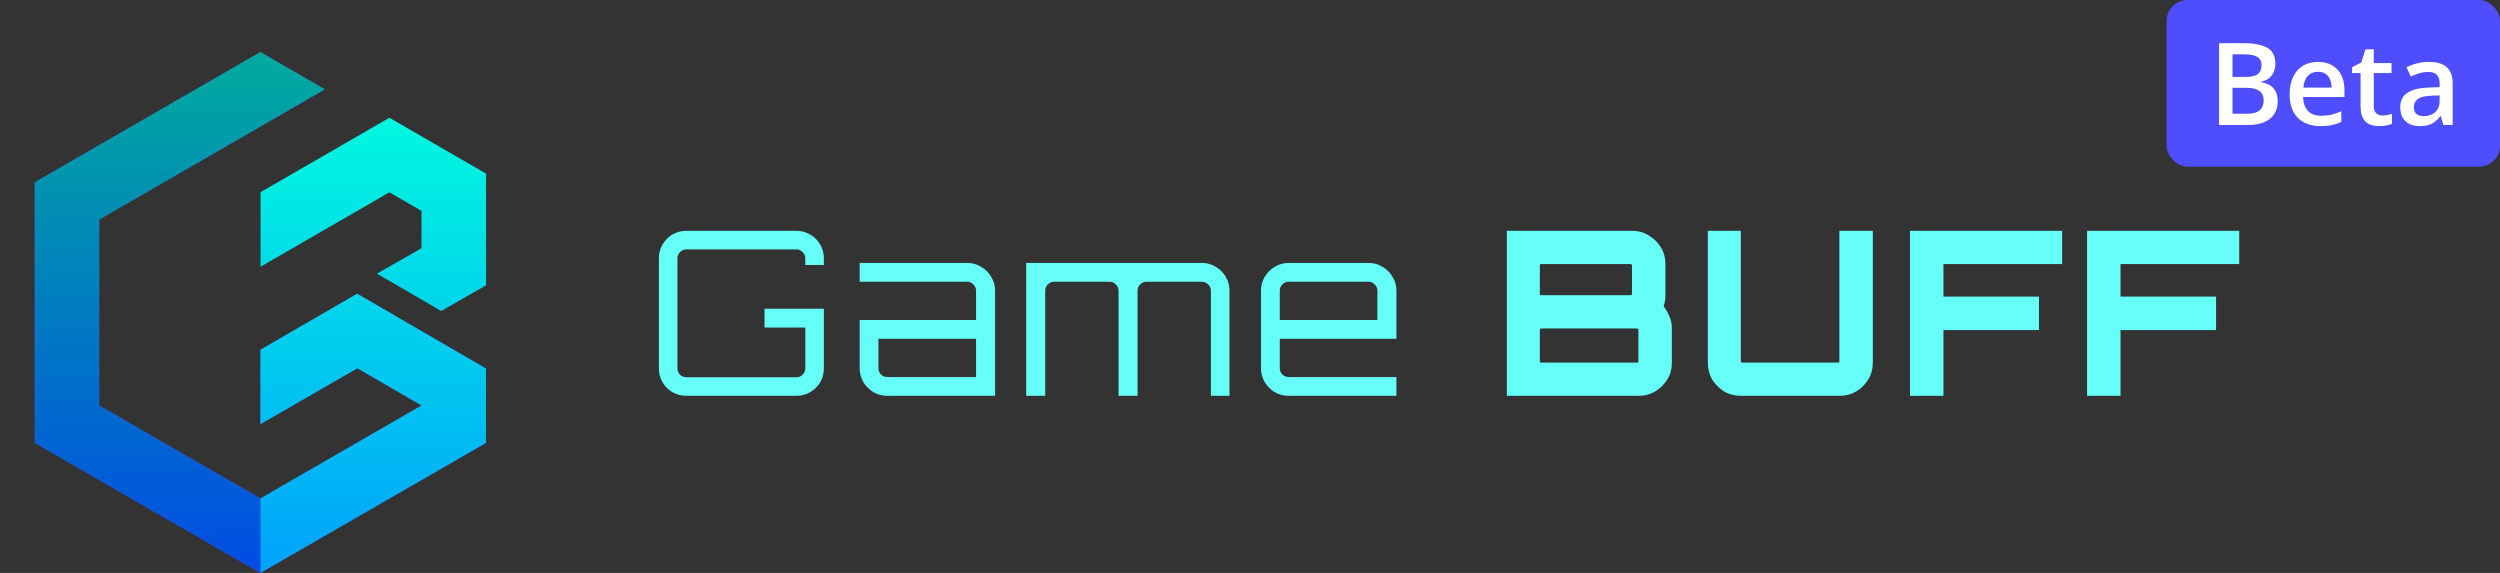 <svg width="240" height="55" viewBox="0 0 240 55" fill="none" xmlns="http://www.w3.org/2000/svg">
<rect x="0" y="0" width="240" height="55" fill="#333333" stroke="none"/>
<path d="M34.292 28.202H34.284L25.005 33.574V40.713L34.31 35.35L40.47 38.928L24.996 47.852L9.522 38.928V21.072L31.182 8.57L24.996 5L3.336 17.502V42.515L24.996 55L46.656 42.515V35.385L34.292 28.202Z" fill="#4E4EFF"/>
<path fill-rule="evenodd" clip-rule="evenodd" d="M25.014 18.446L37.377 11.307H37.386L46.665 16.67V27.387L42.359 29.857L36.182 26.27L40.47 23.827V20.248L37.377 18.464L25.014 25.603V18.446ZM46.656 42.515L24.996 55V47.852L40.47 38.928L34.31 35.35L25.005 40.713V33.574L34.284 28.202H34.293L46.656 35.385V42.515Z" fill="url(#paint0_linear_5738_50345)"/>
<path d="M24.996 47.861L9.522 38.937V21.08L31.182 8.578L24.996 5L3.336 17.502V42.515L24.996 55" fill="url(#paint1_linear_5738_50345)"/>
<path d="M65.892 38C65.408 38 64.961 37.883 64.55 37.648C64.154 37.413 63.839 37.098 63.604 36.702C63.369 36.291 63.252 35.844 63.252 35.36V24.8C63.252 24.316 63.369 23.876 63.604 23.48C63.839 23.069 64.154 22.747 64.55 22.512C64.961 22.277 65.408 22.16 65.892 22.16H76.452C76.936 22.16 77.376 22.277 77.772 22.512C78.183 22.747 78.505 23.069 78.74 23.48C78.975 23.876 79.092 24.316 79.092 24.8V25.438H77.31V24.8C77.31 24.565 77.222 24.367 77.046 24.206C76.885 24.03 76.687 23.942 76.452 23.942H65.892C65.657 23.942 65.452 24.03 65.276 24.206C65.115 24.367 65.034 24.565 65.034 24.8V35.36C65.034 35.595 65.115 35.8 65.276 35.976C65.452 36.137 65.657 36.218 65.892 36.218H76.452C76.687 36.218 76.885 36.137 77.046 35.976C77.222 35.8 77.31 35.595 77.31 35.36V31.444H73.394V29.64H79.092V35.36C79.092 35.844 78.975 36.291 78.74 36.702C78.505 37.098 78.183 37.413 77.772 37.648C77.376 37.883 76.936 38 76.452 38H65.892ZM85.188 38C84.704 38 84.256 37.883 83.846 37.648C83.45 37.399 83.127 37.076 82.878 36.68C82.643 36.269 82.526 35.822 82.526 35.338V30.718H93.702V27.902C93.702 27.667 93.614 27.469 93.438 27.308C93.276 27.132 93.078 27.044 92.844 27.044H82.526V25.24H92.844C93.342 25.24 93.79 25.365 94.186 25.614C94.596 25.849 94.919 26.171 95.154 26.582C95.403 26.978 95.528 27.418 95.528 27.902V38H85.188ZM85.188 36.196H93.702V32.522H84.33V35.338C84.33 35.573 84.41 35.778 84.572 35.954C84.748 36.115 84.953 36.196 85.188 36.196ZM98.515 38V25.24H115.367C115.866 25.24 116.313 25.365 116.709 25.614C117.12 25.849 117.443 26.171 117.677 26.582C117.912 26.978 118.029 27.418 118.029 27.902V38H116.247V27.902C116.247 27.667 116.159 27.469 115.983 27.308C115.807 27.132 115.602 27.044 115.367 27.044H110.065C109.831 27.044 109.625 27.132 109.449 27.308C109.288 27.469 109.207 27.667 109.207 27.902V38H107.381V27.902C107.381 27.667 107.293 27.469 107.117 27.308C106.956 27.132 106.758 27.044 106.523 27.044H101.199C100.965 27.044 100.759 27.132 100.583 27.308C100.422 27.469 100.341 27.667 100.341 27.902V38H98.515ZM123.717 38C123.233 38 122.786 37.883 122.375 37.648C121.979 37.399 121.657 37.076 121.407 36.68C121.173 36.269 121.055 35.822 121.055 35.338V27.902C121.055 27.418 121.173 26.978 121.407 26.582C121.657 26.171 121.979 25.849 122.375 25.614C122.786 25.365 123.233 25.24 123.717 25.24H131.373C131.872 25.24 132.319 25.365 132.715 25.614C133.126 25.849 133.449 26.171 133.683 26.582C133.933 26.978 134.057 27.418 134.057 27.902V32.522H122.859V35.338C122.859 35.573 122.94 35.778 123.101 35.954C123.277 36.115 123.483 36.196 123.717 36.196H134.057V38H123.717ZM122.859 30.718H132.231V27.902C132.231 27.667 132.143 27.469 131.967 27.308C131.806 27.132 131.608 27.044 131.373 27.044H123.717C123.483 27.044 123.277 27.132 123.101 27.308C122.94 27.469 122.859 27.667 122.859 27.902V30.718ZM144.658 38V22.16H156.714C157.286 22.16 157.806 22.307 158.276 22.6C158.76 22.879 159.148 23.26 159.442 23.744C159.735 24.213 159.882 24.741 159.882 25.328V28.364C159.882 28.555 159.867 28.738 159.838 28.914C159.808 29.075 159.764 29.237 159.706 29.398C159.94 29.706 160.131 30.043 160.278 30.41C160.424 30.762 160.498 31.121 160.498 31.488V34.832C160.498 35.419 160.351 35.954 160.058 36.438C159.764 36.907 159.376 37.289 158.892 37.582C158.422 37.861 157.894 38 157.308 38H144.658ZM147.958 34.81H157.154C157.198 34.81 157.227 34.803 157.242 34.788C157.271 34.759 157.286 34.722 157.286 34.678V31.664C157.286 31.635 157.271 31.605 157.242 31.576C157.227 31.547 157.198 31.532 157.154 31.532H147.958C147.914 31.532 147.877 31.547 147.848 31.576C147.833 31.605 147.826 31.635 147.826 31.664V34.678C147.826 34.722 147.833 34.759 147.848 34.788C147.877 34.803 147.914 34.81 147.958 34.81ZM147.958 28.342H156.538C156.567 28.342 156.596 28.335 156.626 28.32C156.655 28.291 156.67 28.261 156.67 28.232V25.482C156.67 25.438 156.655 25.409 156.626 25.394C156.596 25.365 156.567 25.35 156.538 25.35H147.958C147.914 25.35 147.877 25.365 147.848 25.394C147.833 25.409 147.826 25.438 147.826 25.482V28.232C147.826 28.261 147.833 28.291 147.848 28.32C147.877 28.335 147.914 28.342 147.958 28.342ZM167.12 38C166.534 38 165.998 37.861 165.514 37.582C165.045 37.289 164.664 36.907 164.37 36.438C164.092 35.954 163.952 35.419 163.952 34.832V22.16H167.12V34.678C167.12 34.722 167.128 34.759 167.142 34.788C167.172 34.803 167.208 34.81 167.252 34.81H176.448C176.492 34.81 176.522 34.803 176.536 34.788C176.566 34.759 176.58 34.722 176.58 34.678V22.16H179.792V34.832C179.792 35.419 179.646 35.954 179.352 36.438C179.059 36.907 178.67 37.289 178.186 37.582C177.717 37.861 177.196 38 176.624 38H167.12ZM183.359 38V22.16H197.967V25.35H186.571V28.474H195.745V31.686H186.571V38H183.359ZM200.358 38V22.16H214.966V25.35H203.57V28.474H212.744V31.686H203.57V38H200.358Z" fill="#65FFF7"/>
<rect x="208" width="32" height="16" rx="2" fill="#4E4EFF"/>
<path d="M213.031 4.147H215.368C216.381 4.147 217.146 4.294 217.661 4.588C218.177 4.882 218.435 5.388 218.435 6.108C218.435 6.409 218.381 6.681 218.273 6.924C218.17 7.164 218.017 7.363 217.817 7.521C217.616 7.674 217.369 7.778 217.076 7.832V7.886C217.38 7.939 217.65 8.034 217.887 8.17C218.127 8.306 218.315 8.502 218.451 8.756C218.59 9.01 218.66 9.34 218.66 9.744C218.66 10.224 218.546 10.632 218.316 10.969C218.091 11.305 217.767 11.561 217.344 11.737C216.925 11.912 216.428 12 215.851 12H213.031V4.147ZM214.32 7.386H215.556C216.139 7.386 216.544 7.291 216.77 7.102C216.995 6.912 217.108 6.634 217.108 6.269C217.108 5.897 216.974 5.628 216.705 5.463C216.44 5.299 216.018 5.216 215.438 5.216H214.32V7.386ZM214.32 8.428V10.92H215.679C216.281 10.92 216.703 10.804 216.947 10.571C217.19 10.338 217.312 10.023 217.312 9.626C217.312 9.382 217.257 9.171 217.146 8.992C217.038 8.813 216.861 8.675 216.614 8.579C216.367 8.478 216.034 8.428 215.615 8.428H214.32ZM222.522 5.941C223.052 5.941 223.507 6.051 223.886 6.269C224.266 6.487 224.558 6.797 224.762 7.198C224.966 7.599 225.068 8.079 225.068 8.638V9.314H221.099C221.113 9.891 221.267 10.335 221.561 10.646C221.858 10.958 222.273 11.114 222.807 11.114C223.186 11.114 223.526 11.078 223.827 11.006C224.132 10.931 224.445 10.822 224.767 10.679V11.705C224.47 11.844 224.167 11.946 223.859 12.011C223.551 12.075 223.183 12.107 222.753 12.107C222.169 12.107 221.655 11.995 221.211 11.769C220.771 11.54 220.425 11.2 220.175 10.748C219.928 10.297 219.804 9.737 219.804 9.067C219.804 8.401 219.917 7.836 220.143 7.37C220.368 6.905 220.685 6.55 221.093 6.307C221.501 6.063 221.978 5.941 222.522 5.941ZM222.522 6.892C222.125 6.892 221.802 7.021 221.555 7.279C221.312 7.537 221.168 7.914 221.125 8.412H223.833C223.829 8.115 223.779 7.852 223.682 7.623C223.589 7.393 223.446 7.214 223.252 7.085C223.063 6.957 222.819 6.892 222.522 6.892ZM228.704 11.087C228.869 11.087 229.032 11.073 229.193 11.044C229.354 11.012 229.501 10.974 229.633 10.931V11.887C229.494 11.948 229.313 12 229.091 12.043C228.869 12.086 228.638 12.107 228.398 12.107C228.061 12.107 227.759 12.052 227.49 11.941C227.222 11.826 227.009 11.631 226.851 11.355C226.694 11.08 226.615 10.698 226.615 10.211V7.016H225.804V6.452L226.674 6.006L227.087 4.733H227.882V6.054H229.585V7.016H227.882V10.195C227.882 10.496 227.958 10.72 228.108 10.867C228.258 11.014 228.457 11.087 228.704 11.087ZM233.173 5.941C233.925 5.941 234.492 6.108 234.875 6.441C235.262 6.774 235.456 7.293 235.456 7.999V12H234.559L234.317 11.157H234.274C234.106 11.372 233.932 11.549 233.753 11.688C233.574 11.828 233.366 11.932 233.13 12C232.897 12.072 232.612 12.107 232.276 12.107C231.921 12.107 231.604 12.043 231.325 11.914C231.046 11.782 230.826 11.581 230.665 11.312C230.503 11.044 230.423 10.704 230.423 10.292C230.423 9.68 230.65 9.22 231.105 8.912C231.563 8.604 232.254 8.434 233.178 8.401L234.209 8.364V8.052C234.209 7.64 234.113 7.347 233.919 7.171C233.73 6.996 233.461 6.908 233.114 6.908C232.817 6.908 232.528 6.951 232.249 7.037C231.97 7.123 231.698 7.229 231.433 7.354L231.024 6.462C231.314 6.308 231.644 6.183 232.013 6.086C232.385 5.99 232.772 5.941 233.173 5.941ZM234.204 9.159L233.436 9.186C232.806 9.207 232.364 9.314 232.109 9.508C231.855 9.701 231.728 9.966 231.728 10.303C231.728 10.596 231.816 10.811 231.991 10.947C232.167 11.08 232.398 11.146 232.684 11.146C233.121 11.146 233.483 11.023 233.769 10.775C234.059 10.525 234.204 10.158 234.204 9.674V9.159Z" fill="white"/>
<defs>
<linearGradient id="paint0_linear_5738_50345" x1="35.831" y1="11.307" x2="35.831" y2="55" gradientUnits="userSpaceOnUse">
<stop stop-color="#01F8DF"/>
<stop offset="1" stop-color="#00A2FB"/>
</linearGradient>
<linearGradient id="paint1_linear_5738_50345" x1="17.259" y1="5" x2="17.259" y2="55" gradientUnits="userSpaceOnUse">
<stop stop-color="#00AB9E"/>
<stop offset="1" stop-color="#004CE3"/>
</linearGradient>
</defs>
</svg>

